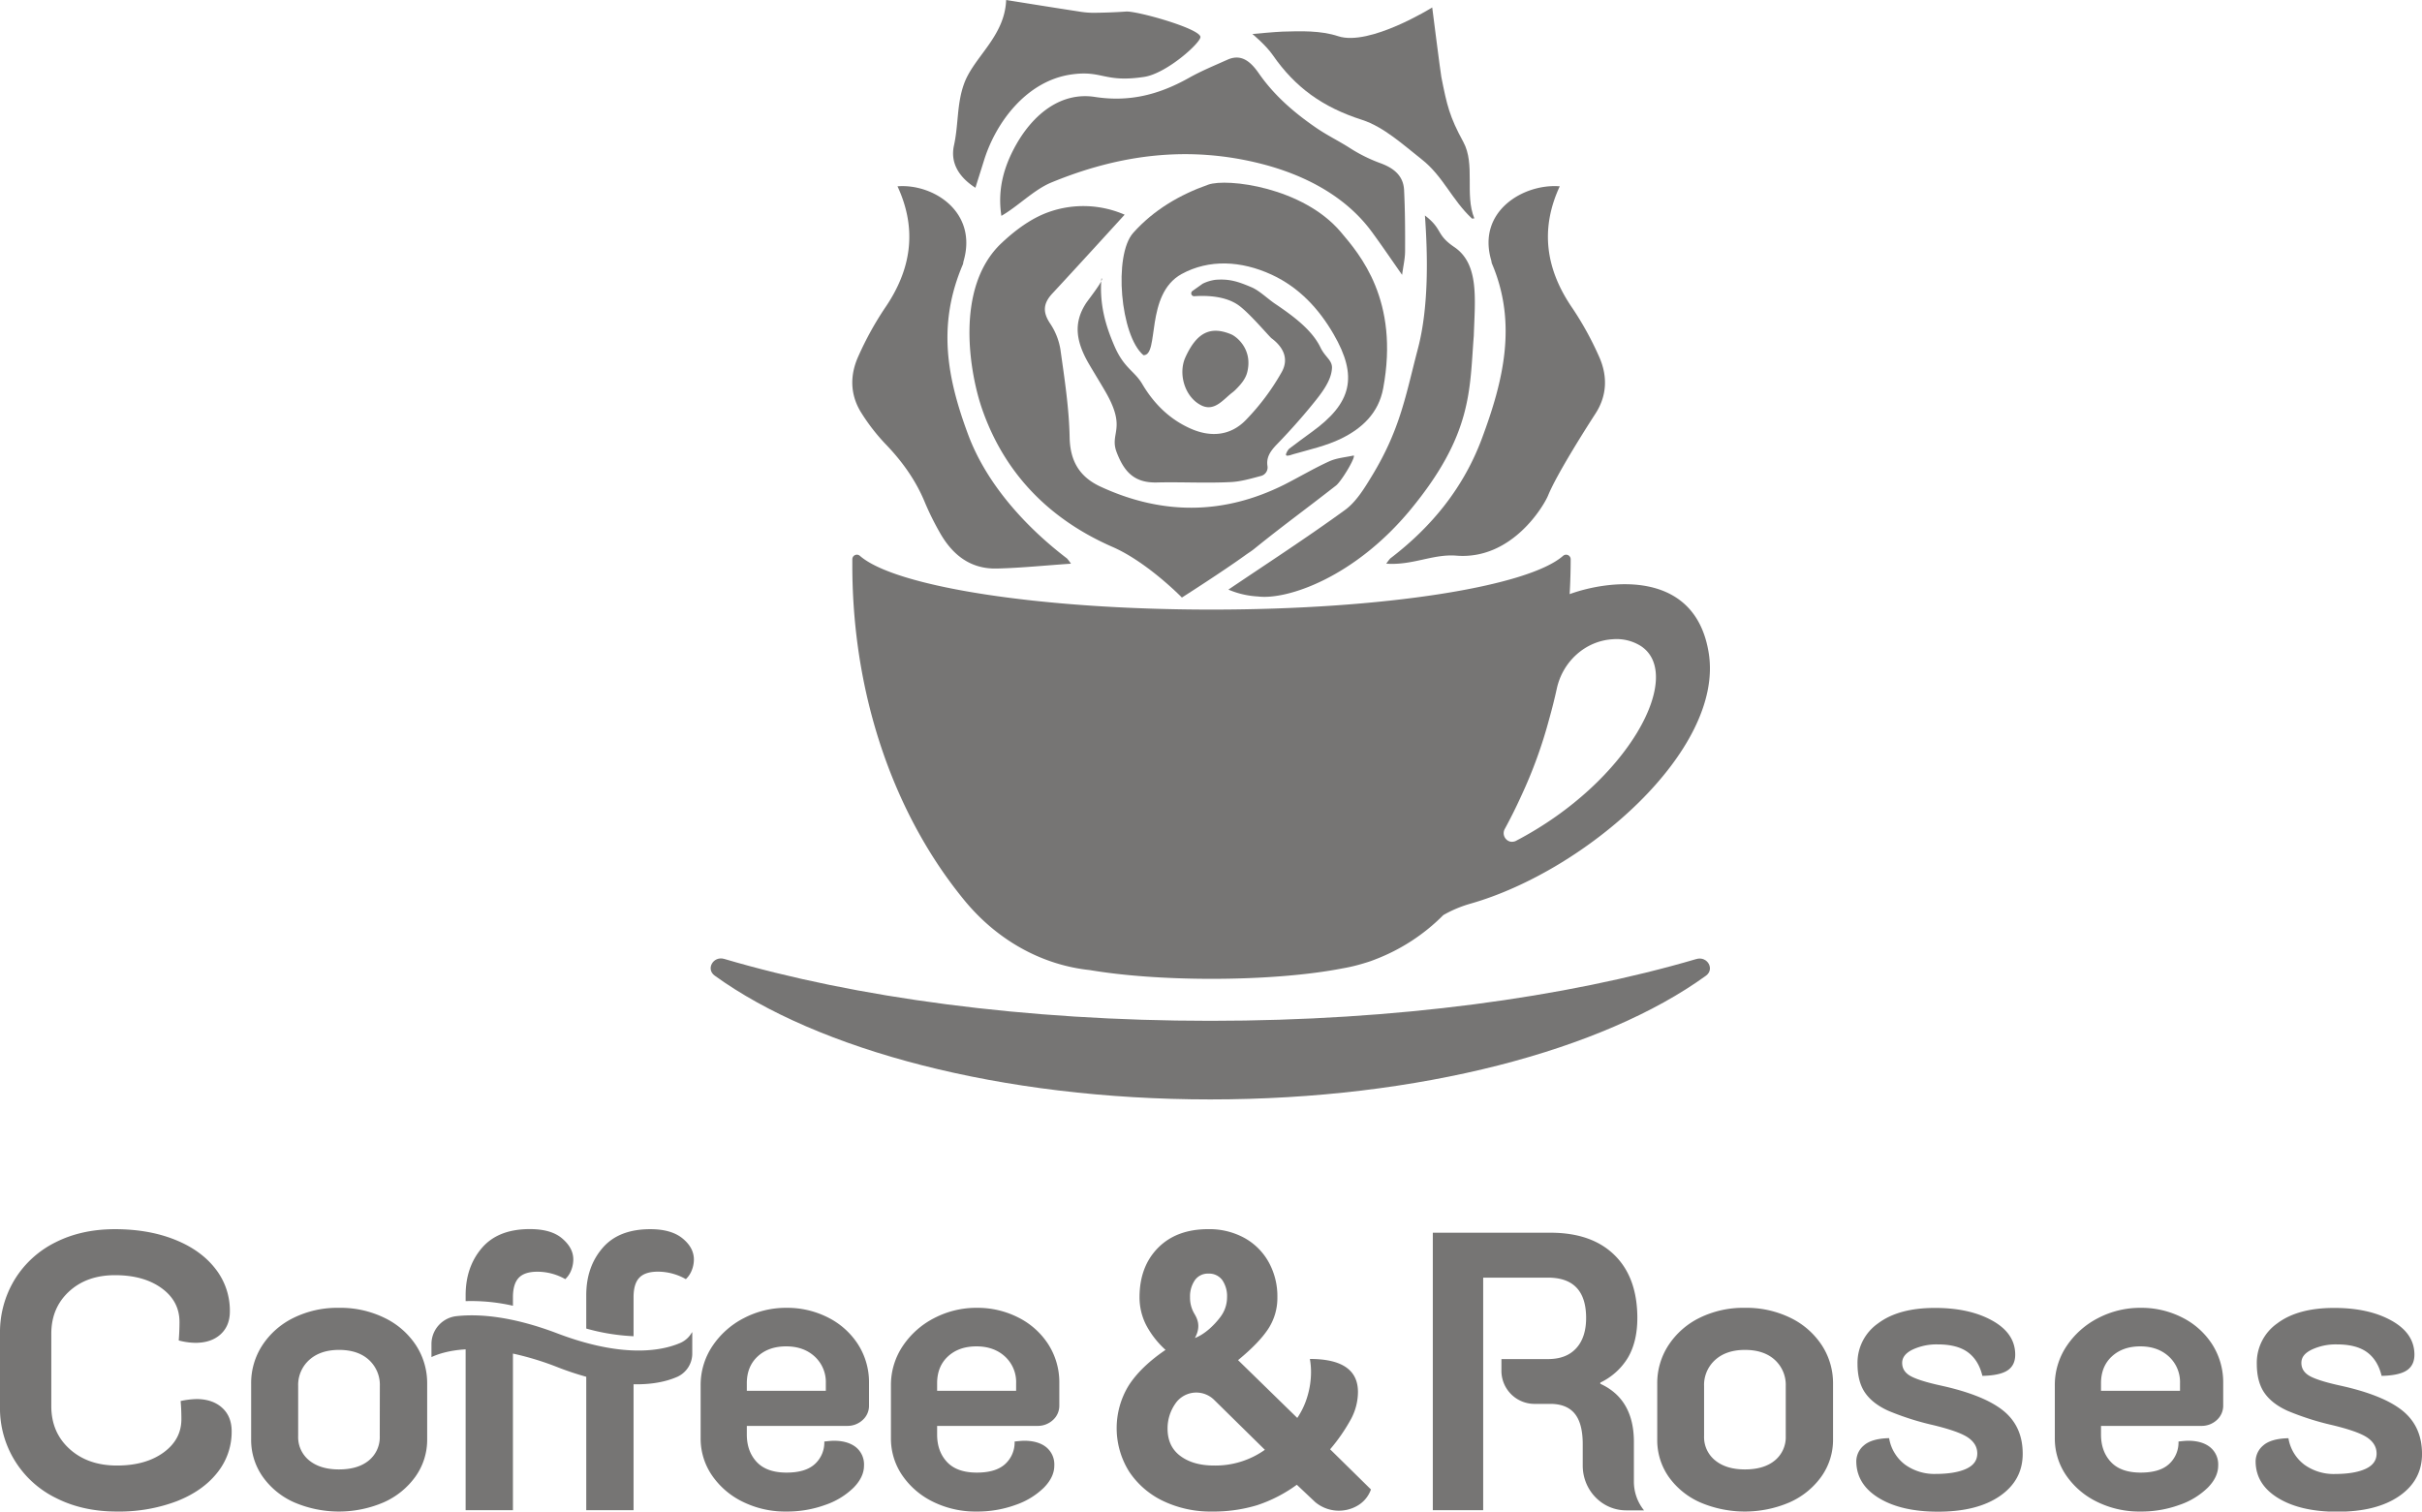 <svg xmlns="http://www.w3.org/2000/svg" viewBox="0 0 1145.32 714.92"><defs><style>.cls-1{fill:#767574;}</style></defs><g id="Layer_2" data-name="Layer 2"><g id="Layer_1-2" data-name="Layer 1"><path class="cls-1" d="M808.05,309c-6.32-40.23-47.57-34.64-65.79-28,.31-5.42.48-10.89.48-16.41v-.07a2.16,2.16,0,0,0-3.59-1.62c-16.55,14.53-84.7,25.42-166.26,25.42s-149.71-10.89-166.26-25.42a2.15,2.15,0,0,0-3.58,1.62v.07c0,.89,0,1.76,0,2.64a.77.77,0,0,0,0,.15v.07c0,52.27,14.27,100.21,38.05,137.7a209.49,209.49,0,0,0,15.15,20.93c15.54,18.81,36.61,30.38,59.15,32.75,15.15,2.56,35.31,4.13,57.49,4.13,24.32,0,46.23-1.88,61.74-4.9a81.9,81.9,0,0,0,10.48-2.5c1-.3,2-.61,2.91-.92l.46-.17c.61-.22,1.2-.44,1.75-.66a91.24,91.24,0,0,0,32.29-21,57.49,57.49,0,0,1,12.91-5.42C750.06,411.81,815.26,354.86,808.05,309Zm-91,88.62a4.33,4.33,0,0,1-2.88.44,4.11,4.11,0,0,1-2.58-6q4.17-7.64,7.84-15.74a219.76,219.76,0,0,0,13.07-35.94q2.06-7.28,3.71-14.79c2.8-12.68,13.42-22.45,26.38-23.24a21.54,21.54,0,0,1,13.33,3.2C796.83,319.25,770.3,369.74,717,397.63Z"/><path class="cls-1" d="M640.18,215.43c-3.86.87-8,1.15-11.53,2.74-7.25,3.29-14.11,7.38-21.23,11-28.8,14.43-57.86,14.48-87,1-9.9-4.58-14.39-12.06-14.61-23.31-.27-13.91-2.43-27.82-4.37-41.65a31,31,0,0,0-4.92-12.3c-3.53-5.35-3.22-9.44,1.17-14.15,11.44-12.29,34.13-37.22,34.13-37.22A48.92,48.92,0,0,0,496,100.27c-7.19,2.53-14.57,7.34-22.41,14.72-22.5,21.22-14.81,62.22-9.2,78.38,10.95,31.6,32.9,52.73,61.74,65.33,16.47,7.19,32.77,23.93,32.77,23.93S578.39,270.2,589,262.51c1.39-1,2.88-1.9,4.21-3,14.17-11.44,22.55-17.36,38.57-29.87C634.26,227.71,641,216.58,640.18,215.43Z"/><path class="cls-1" d="M517.78,45.85c-16.11-2.5-29.12,8.19-37.24,22.53-6.14,10.86-8.85,21.77-7,33.71,7.77-4.43,15.4-12.39,23.64-15.78,32.49-13.4,65.1-17.48,99.08-8.88,19.95,5.06,39.77,14.95,52.44,32.21,4.76,6.49,9.27,13.15,14.33,20.36.55-4.13,1.39-7.62,1.41-11.11.05-9.68,0-19.37-.47-29-.33-6.65-4.72-10.3-10.93-12.61a73.15,73.15,0,0,1-14.3-7c-5.57-3.61-11.12-6.21-16.59-10C611.74,53.11,602.43,45,595.27,34.68c-3.92-5.64-8.32-9.35-14.83-6.44-6.11,2.74-12.34,5.3-18.15,8.56C548.42,44.6,534.38,48.42,517.78,45.85Z"/><path class="cls-1" d="M504.58,264.15c-19.74-15.06-38.08-35.33-46.73-58.51-10.13-27.19-14.66-52.25-2.51-80.62a9.87,9.87,0,0,0,.24-1.25c7-23.52-14.28-37-31.17-35.65,9.48,20.46,6.55,39.51-6.11,57.81A151.13,151.13,0,0,0,406,168.28c-4.25,9.2-4.1,18.67,1.56,27.39a93.64,93.64,0,0,0,11,14.16c8,8.26,14.5,17.31,18.84,27.89a131.42,131.42,0,0,0,6.77,13.73C450,262,458.49,269.22,471.44,268.9c11.22-.27,22.42-1.43,35-2.29A22.18,22.18,0,0,0,504.58,264.15Z"/><path class="cls-1" d="M634,109.69c-18-21.22-53.73-25.5-62.63-22.36-13.51,4.75-25.84,12-35.49,22.8-9.43,10.55-6.08,48.71,4.83,57.86,7.72.27.55-28.81,18.1-38.41,12.85-7,28-6.38,42.61.37,12.93,6,22.24,16.09,29.19,28.06,11.67,20.11,8.68,32.64-10.36,46.35-3.59,2.58-7.12,5.25-10.66,7.9-.33.25-1.86,2.45-1.4,3.07s2.9-.36,3.44-.52c7.69-2.2,15.62-3.95,22.66-7.4,9.79-4.81,17.6-12,19.79-23.7C661.87,142,643,120.31,634,109.69Z"/><path class="cls-1" d="M687.7,116.85c-8.85-6-5.29-8.36-13.88-14.93,1.42,19.46,1.77,43.69-3.32,63-5.72,21.73-8.22,37.94-21.73,60.15-3.4,5.57-7.34,12.21-12.77,16.16-18.14,13.18-37,25.4-55.11,37.64a41.18,41.18,0,0,0,14,3.25c13.78,1.72,45.66-9,72.15-41.11,29.31-35.57,27.87-56.46,29.89-82.2C697.48,141.57,699.61,124.9,687.7,116.85Z"/><path class="cls-1" d="M461.25,88.81c1.57-5,2.84-9,4.09-13,5.6-18,20.08-37.42,41-40.55,15-2.24,15.7,4,34.76,1.1,10.71-1.64,27.1-16.48,26.55-19-.9-4.09-30.18-12.25-35.13-11.9-5.18.37-10.38.54-15.57.6a44,44,0,0,1-7.05-.67C497.84,3.55,485.8,1.6,475.79,0c-.65,17.31-15.25,26.87-19.86,39.51-3.54,9.69-2.61,19.24-4.81,29.27C449.37,76.75,453.1,83.56,461.25,88.81Z"/><path class="cls-1" d="M644.12,56.7C654.37,60,663.68,68.6,672.2,75.29c10.23,8,14.32,19.19,23.9,28.11l1.09-.11c-4.64-11.28.57-25.56-5.21-36.15-6.56-12-7.75-17.39-10.39-30.68-.4-2-4.32-32.93-4.32-32.93S647.61,22,632.82,17.13c-8.39-2.75-17.63-2.43-26.44-2.17-3.25.1-14.14,1.12-14.14,1.12s6.45,5.33,9.65,10C612.45,41.31,625.39,50.7,644.12,56.7Z"/><path class="cls-1" d="M582.94,185.51a14.16,14.16,0,0,0,1.27-1.12c2.38-2.37,4.73-5,5.56-8.25,2.76-10.74-4.87-16.93-7.73-18.08-9.3-3.78-15.93-1.27-21.48,10.93-3.47,7.62-.48,18.63,7.38,22.67C574.33,194.94,578.47,188.86,582.94,185.51Z"/><path class="cls-1" d="M624.44,164.37c-4-8.34-12.89-14.9-21.53-20.73-3.24-2.17-7.42-6.2-10.92-7.7-6.62-2.83-10.64-4.11-17.2-3.6a19.19,19.19,0,0,0-6.09,1.86l-4.81,3.42a1.37,1.37,0,0,0,.94,2.48c5.73-.4,14.86-.13,21.06,4.43,5.17,3.79,14.33,14.67,15.38,15.46,5.8,4.33,8.3,9.91,4.75,16.13a110,110,0,0,1-17.11,22.77C581.85,206,572.64,207,563,202.71c-10.13-4.49-17.48-12-22.8-21-3.77-6.42-8.69-7.45-13.3-18.26-3.31-7.75-7.17-18.3-6.06-31.76,1.81-.05-6,9.83-7.17,11.57-6.34,9.6-4.77,18.56,1.38,29.07,2,3.43,6,9.94,8,13.46,9.8,17.27,1.5,19,5,28.12s8.22,14.55,19,14.29c11.71-.29,23.45.41,35.14-.2,4.71-.25,9.36-1.63,14.11-2.89a4.16,4.16,0,0,0,3.07-4.68c-.56-3.7.87-6.57,4.39-10.2,5.38-5.53,11.23-12.05,16.1-18,4.54-5.54,9.68-11.77,10-18.07C630.09,170.36,626.67,169,624.44,164.37Z"/><path class="cls-1" d="M657.41,264.15c19.74-15.06,34.71-33.55,43.35-56.74,10.14-27.18,16.85-54.49,4.7-82.86a12,12,0,0,1-.24-1.25c-7-23.52,15.47-36.57,32.36-35.18-9.48,20.46-6.55,39.51,6.11,57.81A150.22,150.22,0,0,1,756,168.28c4.25,9.2,4.11,18.67-1.56,27.39-3.24,5-18.06,28.13-22.4,38.72-1.93,4.7-17,30.51-43.31,28.42-11.19-.88-20.58,4.66-33.18,3.8A21.53,21.53,0,0,1,657.41,264.15Z"/><path class="cls-1" d="M572.33,482.82c-87.66,0-167.9-11-229.83-29.27-5.21-1.54-8.84,4.78-4.54,7.89C386.45,496.55,473.27,520,572.33,520s185.89-23.4,234.37-58.51c4.3-3.11.67-9.43-4.54-7.89C740.23,471.8,660,482.82,572.33,482.82Z"/><path class="cls-1" d="M772.64,682q0-20.25-15.88-27.51v-.56a30.65,30.65,0,0,0,13.18-12q4.32-7.54,4.33-18.51,0-19.15-10.75-29.75T733.3,583.05H677.55V714.29h23.82v-110H732q18,0,18.05,19,0,9.3-4.7,14.41c-3.12,3.42-7.57,5.11-13.35,5.11H710v5.35A15.64,15.64,0,0,0,725.35,664h7.76q7.77,0,11.56,4.64c2.53,3.1,3.78,7.95,3.78,14.51V693.2c0,11.69,9.2,21.16,20.54,21.16h8.44a21.56,21.56,0,0,1-4.79-13.58Z"/><path class="cls-1" d="M846.71,623.32a47.46,47.46,0,0,0-21.57-4.75,46.9,46.9,0,0,0-21.48,4.75A37.06,37.06,0,0,0,789,636.24a32.74,32.74,0,0,0-5.32,18.23V680.7A30.23,30.23,0,0,0,789,698.36a36.08,36.08,0,0,0,14.89,12.19,53.66,53.66,0,0,0,42.42,0,36.81,36.81,0,0,0,15-12.19,29.89,29.89,0,0,0,5.5-17.66V654.47a32.82,32.82,0,0,0-5.32-18.23A37,37,0,0,0,846.71,623.32Zm-2.26,55.89a14.22,14.22,0,0,1-5.14,11.53Q834.17,695,825.14,695q-8.85,0-14.08-4.28a14.11,14.11,0,0,1-5.23-11.53V655.59a15.9,15.9,0,0,1,5.23-12.37q5.24-4.74,14.08-4.75,9,0,14.17,4.75a16,16,0,0,1,5.14,12.37Z"/><path class="cls-1" d="M947.42,667.3q-9.12-7.42-29.33-11.9-10.29-2.24-14.44-4.46t-4.15-6.33q0-3.9,5-6.32a26.78,26.78,0,0,1,11.82-2.42q9.21,0,14.26,3.72t6.86,11.16q8.29-.18,11.91-2.6t3.61-7.44q0-10.05-10.83-16.09t-27.25-6q-17,0-26.71,7.26A22.73,22.73,0,0,0,878.38,645q0,8.57,3.61,13.77t11.1,8.55a129.38,129.38,0,0,0,21,6.7q12.45,3,16.69,6c2.83,2,4.24,4.46,4.24,7.44q0,4.85-5.23,7.25t-14.44,2.42a23.68,23.68,0,0,1-14.44-4.37,19.61,19.61,0,0,1-7.58-12.55c-5.41.12-9.36,1.24-11.82,3.34a9.89,9.89,0,0,0-3.7,7.82q.18,10.79,10.74,17.2t27.88,6.42q18.6,0,29.33-7.44t10.74-19.9Q956.53,674.74,947.42,667.3Z"/><path class="cls-1" d="M1031.89,623.13a42.48,42.48,0,0,0-19.59-4.56,43,43,0,0,0-20.12,4.84,39.51,39.51,0,0,0-14.89,13.21,33,33,0,0,0-5.6,18.78v24.74a30.71,30.71,0,0,0,5.42,17.76,37.46,37.46,0,0,0,14.62,12.46,45.27,45.27,0,0,0,20.39,4.56,52.8,52.8,0,0,0,18.59-3.17,35.47,35.47,0,0,0,13.36-8.18q4.88-5,4.87-10.41a10.48,10.48,0,0,0-3.79-8.65q-3.8-3.07-10.47-3.07c-.84,0-2.34.12-4.51.37a13.76,13.76,0,0,1-4.42,10.6q-4.43,4.1-13.45,4.09-9.39,0-14.07-5c-3.14-3.35-4.7-7.68-4.7-13v-4.09h47.29a10.53,10.53,0,0,0,7.49-2.79,9.07,9.07,0,0,0,3-6.88V654.28a33.29,33.29,0,0,0-5.24-18.5A36,36,0,0,0,1031.89,623.13Zm-1,34.69H993.53v-3.54q0-8,5.15-12.74t13.44-4.74q8.29,0,13.54,4.84a16.4,16.4,0,0,1,5.23,12.64Z"/><path class="cls-1" d="M1136.2,667.3q-9.1-7.42-29.33-11.9-10.27-2.24-14.44-4.46c-2.76-1.49-4.15-3.6-4.15-6.33s1.66-4.71,5-6.32a26.78,26.78,0,0,1,11.82-2.42q9.21,0,14.26,3.72t6.86,11.16q8.3-.18,11.91-2.6c2.4-1.61,3.61-4.09,3.61-7.44q0-10.05-10.83-16.09t-27.25-6q-17,0-26.72,7.26a22.75,22.75,0,0,0-9.74,19.15q0,8.57,3.61,13.77t11.1,8.55a129.54,129.54,0,0,0,21,6.7q12.46,3,16.7,6c2.82,2,4.24,4.46,4.24,7.44q0,4.85-5.23,7.25t-14.44,2.42a23.68,23.68,0,0,1-14.44-4.37,19.61,19.61,0,0,1-7.58-12.55q-8.13.18-11.82,3.34a9.89,9.89,0,0,0-3.7,7.82q.16,10.79,10.73,17.2t27.89,6.42q18.59,0,29.33-7.44t10.74-19.9Q1145.32,674.74,1136.2,667.3Z"/><path class="cls-1" d="M93,661.72a38.7,38.7,0,0,0-7.58.93q.36,4.1.36,8.56,0,9.67-8.48,15.81t-22,6.14q-13.73,0-22.38-7.82t-8.66-20.27V630.85q0-12.27,8.39-20t21.75-7.72q13.53,0,22,6.13t8.48,16c0,2.85-.12,5.77-.36,8.74a31.76,31.76,0,0,0,7.94,1.12q7.4,0,11.82-4t4.42-10.88a32,32,0,0,0-6.86-20.18q-6.86-8.84-19.22-13.76t-28.24-4.93q-15.88,0-28.16,6.23A47.14,47.14,0,0,0,7,605.09,48,48,0,0,0,0,630.85v34.22a47.21,47.21,0,0,0,26.62,43.52q12.54,6.33,28.61,6.33a77.14,77.14,0,0,0,28.24-4.84q12.36-4.83,19.23-13.48A30.76,30.76,0,0,0,109.55,677q0-7.08-4.51-11.16T93,661.72Z"/><path class="cls-1" d="M181.84,623.32a47.46,47.46,0,0,0-21.57-4.75,46.9,46.9,0,0,0-21.48,4.75,37.06,37.06,0,0,0-14.71,12.92,32.74,32.74,0,0,0-5.32,18.23V680.7a30.23,30.23,0,0,0,5.41,17.66,36.08,36.08,0,0,0,14.89,12.19,53.66,53.66,0,0,0,42.42,0,36.74,36.74,0,0,0,15-12.19A29.89,29.89,0,0,0,202,680.7V654.47a32.74,32.74,0,0,0-5.32-18.23A36.92,36.92,0,0,0,181.84,623.32Zm-2.26,55.89a14.22,14.22,0,0,1-5.14,11.53Q169.3,695,160.27,695q-8.85,0-14.08-4.28A14.11,14.11,0,0,1,141,679.21V655.59a15.9,15.9,0,0,1,5.23-12.37q5.24-4.74,14.08-4.75,9,0,14.17,4.75a16,16,0,0,1,5.14,12.37Z"/><path class="cls-1" d="M242.56,617.59v-4c0-4.21.91-7.29,2.73-9.21s4.73-2.89,8.84-2.89A26.77,26.77,0,0,1,267.3,605a11.19,11.19,0,0,0,2.8-4.18,13.83,13.83,0,0,0,1-5.11c0-3.73-1.79-7-5.33-10s-8.64-4.38-15.26-4.38q-15,0-22.65,8.94t-7.67,22.31v2.82A88.67,88.67,0,0,1,242.56,617.59Z"/><path class="cls-1" d="M322.79,585.75q-5.32-4.37-15.26-4.38-15,0-22.63,8.94c-5.13,6-7.67,13.39-7.67,22.31v15.75A98.42,98.42,0,0,0,299.6,632V613.56c0-4.21.89-7.29,2.72-9.21s4.74-2.89,8.83-2.89A26.8,26.8,0,0,1,324.33,605a11.31,11.31,0,0,0,2.8-4.18,13.82,13.82,0,0,0,1-5.11C328.12,592,326.36,588.67,322.79,585.75Z"/><path class="cls-1" d="M391.52,623.13a42.48,42.48,0,0,0-19.59-4.56,43,43,0,0,0-20.12,4.84,39.51,39.51,0,0,0-14.89,13.21,33,33,0,0,0-5.6,18.78v24.74a30.71,30.71,0,0,0,5.42,17.76,37.46,37.46,0,0,0,14.62,12.46,45.3,45.3,0,0,0,20.39,4.56,52.76,52.76,0,0,0,18.59-3.17,35.47,35.47,0,0,0,13.36-8.18q4.88-5,4.87-10.41a10.48,10.48,0,0,0-3.79-8.65c-2.52-2-6-3.07-10.47-3.07-.84,0-2.34.12-4.51.37a13.76,13.76,0,0,1-4.42,10.6q-4.42,4.1-13.45,4.09-9.37,0-14.07-5c-3.13-3.35-4.7-7.68-4.7-13v-4.09h47.29a10.51,10.51,0,0,0,7.49-2.79,9,9,0,0,0,3-6.88V654.28a33.29,33.29,0,0,0-5.24-18.5A36,36,0,0,0,391.52,623.13Zm-1,34.69H353.16v-3.54q0-8,5.15-12.74t13.44-4.74q8.31,0,13.54,4.84a16.4,16.4,0,0,1,5.23,12.64Z"/><path class="cls-1" d="M481.5,623.13a42.41,42.41,0,0,0-19.58-4.56,43,43,0,0,0-20.12,4.84,39.51,39.51,0,0,0-14.89,13.21,33,33,0,0,0-5.6,18.78v24.74a30.71,30.71,0,0,0,5.42,17.76,37.5,37.5,0,0,0,14.61,12.46,45.34,45.34,0,0,0,20.4,4.56,52.8,52.8,0,0,0,18.59-3.17,35.55,35.55,0,0,0,13.36-8.18q4.88-5,4.87-10.41a10.48,10.48,0,0,0-3.79-8.65q-3.79-3.07-10.47-3.07c-.84,0-2.35.12-4.51.37a13.79,13.79,0,0,1-4.42,10.6q-4.42,4.1-13.45,4.09-9.39,0-14.08-5c-3.13-3.35-4.69-7.68-4.69-13v-4.09h47.29a10.55,10.55,0,0,0,7.49-2.79,9.07,9.07,0,0,0,3-6.88V654.28a33.29,33.29,0,0,0-5.24-18.5A36,36,0,0,0,481.5,623.13Zm-1,34.69H443.15v-3.54q0-8,5.14-12.74t13.45-4.74q8.29,0,13.54,4.84a16.4,16.4,0,0,1,5.23,12.64Z"/><path class="cls-1" d="M321.71,635.17c-11.64,5-30.83,5.88-58.1-4.49-21.84-8.3-37.49-9.31-47.79-8.17a13.29,13.29,0,0,0-11.73,11.89q-.06.68-.06,1.35v6.13c2.78-1.32,8.07-3.2,16.16-3.67v76.08h22.37V640.21a137,137,0,0,1,21.1,6.44,141,141,0,0,0,13.57,4.53v63.11H299.6V654.72c8.57.19,15.5-1.22,20.81-3.58A12.09,12.09,0,0,0,327.36,640v-9.8l-.15-.05A11.6,11.6,0,0,1,321.71,635.17Z"/><path class="cls-1" d="M639,670.93a27.46,27.46,0,0,0,3.16-12.55q0-15.63-22.74-15.63a35.54,35.54,0,0,1,.54,6.33,40.18,40.18,0,0,1-1.62,11.06,36.93,36.93,0,0,1-4.88,10.51l-28-27.34q9.93-8.17,14.26-14.78a26.69,26.69,0,0,0,4.33-15,33.3,33.3,0,0,0-4.15-16.64,29.35,29.35,0,0,0-11.55-11.44,34.48,34.48,0,0,0-17-4.09q-15,0-23.73,8.83t-8.76,23.34a28.94,28.94,0,0,0,3,12.93,42.68,42.68,0,0,0,9.3,12q-11.74,8-17.42,16.84a38.68,38.68,0,0,0,.27,40.82A39.81,39.81,0,0,0,550.18,710,51.89,51.89,0,0,0,573,714.92a71.13,71.13,0,0,0,21.47-3,67.57,67.57,0,0,0,18.77-9.67l8.67,8.18a17.45,17.45,0,0,0,20.39,1.49,14.41,14.41,0,0,0,6-7.44l-19.31-19A83.87,83.87,0,0,0,639,670.93Zm-74-65.38a7.43,7.43,0,0,1,6.41-3.16,7.69,7.69,0,0,1,6.59,3.07,13.39,13.39,0,0,1,2.25,8.09,15.33,15.33,0,0,1-2.07,7.72c-.1.18-.23.38-.37.6-.35.54-.74,1.09-1.17,1.63-2.34,3-6.65,7.46-11.59,9.35,3.19-5.83.86-9.59-.41-11.76a14.73,14.73,0,0,1-1.89-7.54A13.5,13.5,0,0,1,565,605.55Zm9.12,87.61q-9.93,0-16-4.56t-6-13.11a20.42,20.42,0,0,1,3.7-11.63l.07-.11a12,12,0,0,1,18.35-1.55l23.9,23.52A40.39,40.39,0,0,1,574.1,693.16Z"/></g></g></svg>